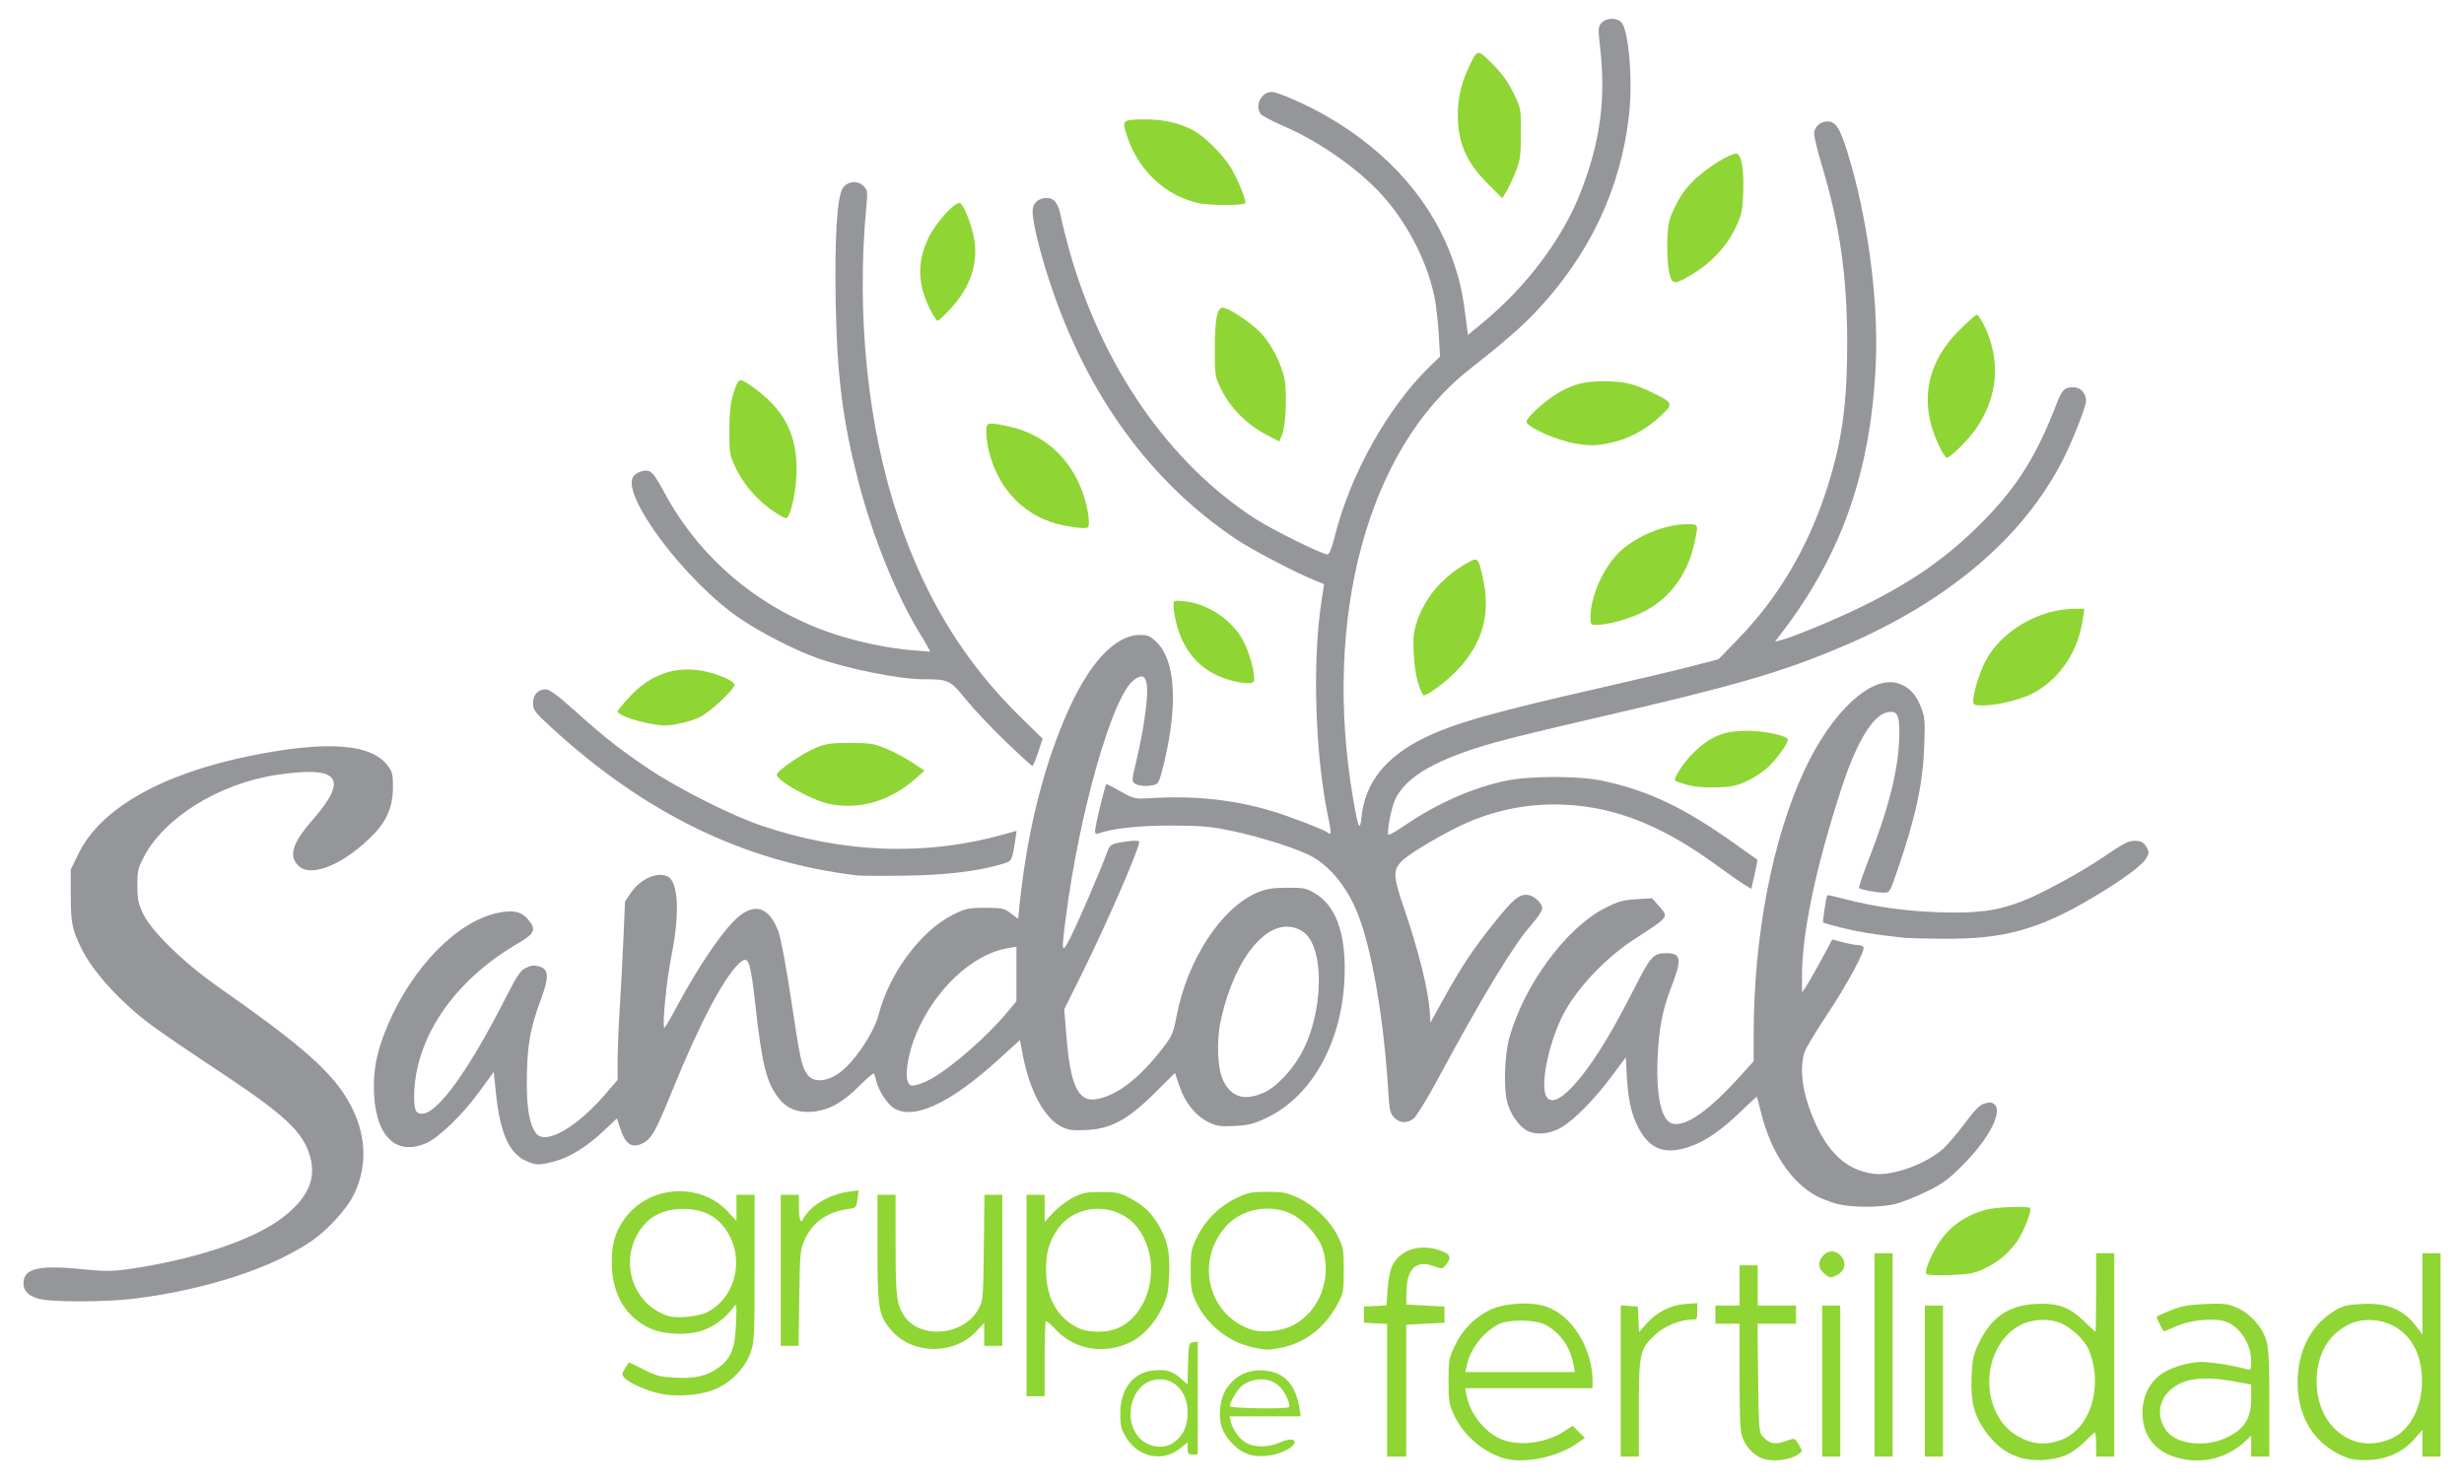 <?xml version="1.0" encoding="UTF-8"?>
<svg xmlns="http://www.w3.org/2000/svg" clip-rule="evenodd" fill-rule="evenodd" stroke-linejoin="round" stroke-miterlimit="2" version="1.1" viewBox="0 0 420 253" xml:space="preserve">
  <g fill-rule="nonzero">
    <path d="m194.54 247.57c-1.009-0.542-1.897-1.398-2.561-2.47-0.876-1.414-1.017-1.979-1.022-4.093-9e-3 -4.178 2.17-7.02 5.639-7.353 2.223-0.214 3.182 0.061 4.621 1.325l1.195 1.05 0.099-3.544c0.093-3.38 0.133-3.549 0.87-3.654l0.773-0.11v19.275h-0.858c-0.728 0-0.859-0.159-0.859-1.046v-1.046l-1.327 1.066c-1.887 1.517-4.427 1.749-6.57 0.6zm5.858-1.875c1.404-1.183 2.039-2.711 2.039-4.911 0-3.861-2.762-6.344-6.047-5.437-3.174 0.876-4.717 5.46-2.947 8.75 1.393 2.59 4.836 3.38 6.955 1.598zm11.822 2.023c-1.689-0.79-3.389-2.67-3.948-4.364-0.686-2.078-0.293-5.08 0.882-6.749 1.494-2.121 3.578-3.114 6.203-2.956 3.447 0.206 5.477 2.313 6.132 6.364l0.236 1.46h-12.152l0.231 0.944c0.359 1.464 1.622 3.12 2.814 3.689 1.491 0.712 3.775 0.634 5.592-0.189 2.733-1.24 3.495 0.126 0.799 1.432-2.183 1.056-4.995 1.209-6.789 0.369zm7.471-7.82c0.35-0.35-0.49-2.338-1.405-3.324-1.592-1.716-4.214-1.892-6.445-0.43-0.772 0.506-2.193 2.838-2.193 3.598-0 0.379 9.67 0.53 10.043 0.156zm-106.83-2.226c-2.173-0.385-5.591-1.847-6.393-2.733-0.518-0.573-0.515-0.691 0.05-1.592 0.335-0.535 0.63-1.011 0.655-1.057 0.025-0.047 1.152 0.483 2.504 1.177 2.124 1.09 2.859 1.282 5.385 1.415 3.415 0.18 5.443-0.286 7.388-1.694 2.164-1.568 2.851-3.283 3.006-7.509 0.13-3.538 0.121-3.589-0.482-2.747-1.167 1.631-3.053 3.085-4.935 3.802-2.633 1.004-6.995 0.845-9.415-0.344-3.948-1.938-6.117-5.509-6.321-10.404-0.15-3.573 0.452-5.842 2.178-8.218 4.161-5.731 12.892-6.297 17.641-1.145l1.411 1.53v-4.448h3.09v12.519c-0 11.917-0.036 12.615-0.73 14.507-0.981 2.666-3.568 5.222-6.341 6.264-2.33 0.875-5.977 1.16-8.691 0.677zm7.717-13.977c4.551-2.323 6.275-8.429 3.711-13.14-1.643-3.019-4.165-4.446-7.855-4.446-3.623-0-6.237 1.474-7.843 4.424-2.908 5.344-0.386 11.962 5.266 13.815 1.473 0.484 5.205 0.121 6.721-0.653zm54.396 14.344v-34.334h3.09v4.62l1.459-1.579c0.803-0.869 2.309-2.018 3.348-2.554 1.639-0.846 2.274-0.974 4.807-0.974 2.488 0 3.176 0.134 4.672 0.911 2.371 1.232 3.646 2.358 4.866 4.298 1.737 2.762 2.228 4.837 2.078 8.785-0.115 3.021-0.274 3.788-1.187 5.72-1.184 2.507-3.234 4.796-5.179 5.782-4.567 2.317-9.741 1.479-13.053-2.114-0.781-0.848-1.508-1.453-1.615-1.345-0.108 0.107-0.196 3.028-0.196 6.49v6.294h-3.09zm15.629-11.629c5.645-2.565 7.444-11.408 3.438-16.909-3.364-4.621-10.66-4.53-13.827 0.171-1.454 2.161-1.932 3.937-1.903 7.08 0.042 4.541 1.915 7.886 5.374 9.598 1.824 0.903 5.002 0.93 6.918 0.06zm-34.15 3.199c-2.091-0.578-3.682-1.659-5.017-3.409-1.669-2.189-1.869-3.631-1.869-13.451v-9.044h3.09l1e-3 8.498c2e-3 8.814 0.169 10.194 1.464 12.143 2.681 4.035 10.099 3.397 12.611-1.085 0.846-1.508 0.86-1.661 0.965-10.543l0.107-9.013h3.048v25.751h-3.09v-3.948l-1.326 1.451c-2.36 2.582-6.377 3.648-9.985 2.65h1e-3zm56.975 0.064c-4.04-0.881-7.764-3.882-9.551-7.696-0.806-1.719-0.921-2.39-0.921-5.396 0-3.144 0.091-3.622 1.076-5.666 1.366-2.834 3.756-5.219 6.629-6.615 2.017-0.979 2.576-1.095 5.342-1.1 2.751-6e-3 3.338 0.11 5.343 1.059 2.781 1.316 5.417 3.884 6.727 6.554 0.894 1.821 0.977 2.312 0.977 5.768 0 3.638-0.042 3.854-1.158 5.912-2.139 3.945-5.553 6.536-9.618 7.301-2.202 0.415-2.413 0.41-4.846-0.121zm7.184-3.841c4.284-2.332 6.378-7.796 4.896-12.776-0.625-2.103-3.004-4.856-5.177-5.991-3.685-1.925-8.701-1.021-11.402 2.055-5.156 5.872-3.085 14.797 4.052 17.457 2.056 0.767 5.465 0.434 7.631-0.745zm-87.526 3.624v-25.751h3.09v2.232c0 1.259 0.15 2.232 0.344 2.232 0.188-0 0.343-0.133 0.343-0.296 0-0.162 0.537-0.864 1.193-1.56 1.431-1.517 4.172-2.829 6.56-3.141l1.745-0.227-0.2 1.492c-0.196 1.467-0.225 1.495-1.745 1.713-3.437 0.491-5.94 2.284-7.249 5.192-0.767 1.705-0.818 2.256-0.929 9.959l-0.116 8.155h-3.036zm123.02 19.095c-3.576-1.173-6.673-3.925-8.284-7.361-0.815-1.74-0.913-2.354-0.913-5.726-0-3.512 0.074-3.933 1.063-6.008 1.294-2.719 3.331-4.813 5.919-6.084 2.499-1.227 6.953-1.514 9.642-0.621 4.42 1.468 7.925 7.12 7.925 12.776v1.139h-21.707l0.238 1.269c0.635 3.383 3.59 6.821 6.616 7.696 3.158 0.913 7.231 0.239 10.124-1.675l1.336-0.884 2.094 2.093-1.497 1.022c-3.449 2.355-9.252 3.447-12.556 2.364zm12.101-15.92c-0.564-3.064-2.372-5.565-4.952-6.85-1.695-0.844-6.279-0.845-7.844-2e-3 -2.688 1.45-4.78 4.173-5.397 7.024l-0.241 1.116h18.671l-0.237-1.288zm31.92 15.911c-1.327-0.59-2.406-1.774-3.074-3.372-0.434-1.039-0.531-2.936-0.531-10.381v-9.11h-4.12v-3.09h4.12v-6.867h3.09v6.867h6.524v3.09h-6.555l0.101 9.235c0.095 8.674 0.144 9.281 0.788 9.996 1.081 1.198 2.063 1.425 3.701 0.854 1.868-0.65 1.715-0.686 2.456 0.569 0.623 1.054 0.623 1.095 5e-3 1.548-1.542 1.128-4.727 1.451-6.505 0.661zm43.846-0.145c-2.273-0.812-4.007-2.19-5.597-4.45-1.898-2.698-2.471-4.951-2.313-9.103 0.116-3.044 0.273-3.797 1.206-5.784 2.066-4.396 5.051-6.493 9.598-6.743 3.846-0.211 5.823 0.476 8.318 2.892 1.046 1.014 1.949 1.843 2.005 1.843 0.057 0 0.103-3.012 0.103-6.695v-6.695h3.091v34.677h-3.091v-2.06c0-1.133-0.09-2.06-0.202-2.06-0.111 0-0.883 0.701-1.715 1.557s-2.247 1.879-3.145 2.274c-2.328 1.022-5.938 1.174-8.258 0.347zm7.312-2.891c5.012-1.843 7.284-9.075 4.8-15.28-0.772-1.929-3.452-4.321-5.477-4.888-2.398-0.671-5.103-0.266-7.038 1.054-6.035 4.119-5.969 14.533 0.117 18.312 2.471 1.535 4.905 1.792 7.598 0.802zm19.578 2.948c-3.667-1.125-5.673-3.818-5.673-7.616 0-2.606 1.058-4.898 2.937-6.368 1.604-1.254 4.82-2.268 7.192-2.268 1.639 0 5.587 0.636 7.64 1.23 0.726 0.211 0.771 0.124 0.764-1.447-0.014-3.166-2.336-6.349-4.994-6.848-2.217-0.416-5.744 0.038-7.873 1.012-1.096 0.502-2.028 0.873-2.069 0.823-0.168-0.201-1.193-2.299-1.193-2.441-0-0.084 1.042-0.578 2.317-1.097 1.86-0.758 3.032-0.976 5.935-1.107 3.213-0.146 3.82-0.077 5.421 0.612 2.282 0.982 4.352 3.281 5.041 5.599 0.398 1.344 0.513 3.745 0.513 10.766v9.035h-3.09v-3.567l-1.116 1.035c-3.145 2.919-7.597 3.922-11.752 2.647zm8.377-3.233c3.251-1.437 4.491-3.312 4.491-6.79v-2.388l-3.287-0.592c-3.914-0.705-6.973-0.543-8.965 0.473-3.246 1.656-4.233 4.94-2.349 7.815 1.574 2.403 6.422 3.113 10.11 1.482zm20.918 3.347c-5.452-2.038-8.53-6.71-8.518-12.932 0.011-5.43 2.334-9.831 6.487-12.286 1.251-0.739 2.061-0.925 4.56-1.044 4.301-0.206 7.026 0.956 9.283 3.957l0.945 1.255v-13.856h3.09v34.677h-3.09v-4.56l-1.386 1.575c-1.927 2.189-4.536 3.402-7.653 3.559-1.538 0.078-2.935-0.052-3.718-0.345zm7.435-3.295c2.939-1.274 4.948-4.707 5.217-8.908 0.403-6.322-2.915-10.855-8.262-11.284-2.481-0.199-4.421 0.475-6.423 2.234-4.214 3.699-4.359 12.024-0.282 16.157 2.653 2.689 6.192 3.343 9.75 1.801zm-171.16 3.066v-22.626l-3.948-0.206v-2.747l3.852-0.202 0.182-2.652c0.1-1.458 0.414-3.208 0.698-3.887 1.182-2.828 4.606-4.047 8.105-2.884 1.912 0.635 2.164 1.182 1.146 2.492-0.578 0.744-0.633 0.75-2.138 0.219-2.942-1.036-4.493 0.399-4.581 4.242l-0.054 2.329 3.261 0.172 3.262 0.171v2.747l-6.523 0.344v22.489l-1.631-1e-3h-1.631zm39.828 0v-25.79l2.918 0.211 0.206 4.35 1.313-1.491c1.688-1.918 4.111-3.127 6.635-3.312l1.975-0.144v1.415c-0 1.322-0.063 1.414-0.968 1.414-1.98 0-4.572 1.059-6.151 2.512-2.68 2.467-2.838 3.173-2.838 12.624v8.211h-3.09zm34.334 0v-25.75h3.09v25.75h-3.09zm8.927 0v-34.677h3.09v34.677h-3.09zm8.583 0v-25.75h3.09v25.75h-3.09zm-17.099-31.158c-1.077-0.931-1.207-1.913-0.392-2.95 0.861-1.095 2.11-1.187 3.071-0.226 1.131 1.131 0.877 2.616-0.578 3.382-1.004 0.528-1.284 0.501-2.101-0.206zm17.322-3e-3c-0.284-0.461 0.731-3.009 2.018-5.061 1.848-2.948 4.599-4.915 8.231-5.885 1.703-0.455 7.086-0.649 7.465-0.27 0.362 0.362-1.139 4.183-2.25 5.726-1.515 2.106-3.238 3.529-5.604 4.626-1.722 0.798-2.567 0.952-5.834 1.065-2.238 0.076-3.906-6e-3 -4.026-0.201z" fill="#8fd534"></path>
    <path d="m6.452 221.39c-1.652-0.515-2.435-1.319-2.452-2.517-0.036-2.689 2.577-3.276 10.763-2.421 2.841 0.297 4.444 0.292 6.696-0.02 11.348-1.569 21.622-4.96 26.644-8.794 4.29-3.275 5.789-6.485 4.799-10.283-1.119-4.3-4.202-7.202-15.78-14.854-4.721-3.12-9.82-6.599-11.33-7.73-5.201-3.894-9.824-8.928-11.802-12.853-1.672-3.318-1.932-4.555-1.932-9.201v-4.464l1.328-2.717c3.761-7.699 14.129-13.599 29.304-16.677 12.936-2.624 20.525-2.093 23.368 1.635 0.831 1.09 0.934 1.517 0.926 3.838-0.01 3.059-1.014 5.524-3.163 7.767-5.01 5.229-10.792 7.672-12.981 5.483-1.682-1.682-0.997-3.868 2.442-7.798 6.246-7.135 4.536-9.28-6.117-7.674-9.807 1.478-19.143 7.257-22.667 14.029-0.975 1.875-1.098 2.425-1.086 4.861 0.01 2.288 0.175 3.09 0.988 4.807 1.384 2.921 6.989 8.389 12.672 12.364 13.175 9.212 18.452 13.689 21.484 18.222 3.85 5.755 4.442 11.96 1.668 17.455-1.216 2.41-4.445 5.912-7.156 7.76-6.746 4.599-17.895 8.238-29.955 9.775-5.083 0.649-14.594 0.653-16.661 7e-3zm306.2-16.274c-1.039-0.335-2.352-0.852-2.918-1.15-4.324-2.268-7.841-7.47-9.486-14.033-0.398-1.585-0.751-2.915-0.784-2.955-0.035-0.04-1.291 1.118-2.793 2.575-3.241 3.141-5.964 5.014-8.622 5.928-3.849 1.325-6.31 0.658-8.196-2.219-1.531-2.336-2.281-5.132-2.531-9.429l-0.206-3.562-2.397 3.218c-2.935 3.942-6.361 7.424-8.588 8.729-2.139 1.254-4.778 1.378-6.242 0.295-1.284-0.951-2.423-2.666-2.921-4.398-0.715-2.489-0.538-8.257 0.35-11.358 2.577-9.006 9.709-18.623 16.28-21.951 2.237-1.134 3.074-1.369 5.332-1.499l2.68-0.156 1.101 1.254c1.772 2.018 1.958 1.763-4.221 5.786-4.582 2.983-9.134 7.687-11.625 12.015-2.631 4.571-4.43 12.582-3.299 14.695 1.41 2.635 6.469-2.709 11.96-12.633 0.964-1.743 2.55-4.747 3.525-6.676 2.233-4.418 2.877-5.09 4.874-5.09 2.683-0 2.826 0.937 0.903 5.925-1.479 3.836-2.083 7.028-2.288 12.1-0.262 6.461 0.679 10.568 2.529 11.032 2.308 0.579 6.213-2.165 11.616-8.163l2.233-2.48 3e-3 -4.658c0.013-16.72 3.213-33.318 8.677-45 4.66-9.962 11.409-16.202 15.954-14.75 1.829 0.585 3.063 1.877 3.899 4.084 0.652 1.72 0.705 2.388 0.537 6.717-0.252 6.459-1.43 11.906-4.549 21.03-1.297 3.793-1.34 3.862-2.363 3.847-1.267-0.018-3.914-0.511-4.182-0.778-0.106-0.106 0.581-2.173 1.527-4.593 3.531-9.028 5.202-15.707 5.321-21.263 0.08-3.738-0.308-4.487-2.119-4.09-2.416 0.531-5.18 5.117-7.661 12.714-4.424 13.538-6.807 24.826-6.801 32.206l1e-3 2.815 0.696-1.03c0.383-0.567 1.545-2.599 2.582-4.516l1.885-3.486 1.794 0.478c0.987 0.263 2.132 0.479 2.546 0.481s0.849 0.16 0.966 0.35c0.353 0.572-2.78 6.374-6.304 11.671-1.821 2.738-3.492 5.52-3.714 6.18-0.794 2.369-0.545 5.73 0.688 9.307 2.483 7.203 5.99 10.843 11.068 11.488 3.238 0.412 8.905-1.638 11.877-4.296 0.751-0.671 2.397-2.607 3.659-4.303 1.761-2.365 2.559-3.156 3.429-3.402 0.886-0.25 1.253-0.202 1.675 0.22 1.338 1.338-1.062 5.895-5.398 10.252-2.449 2.46-3.486 3.222-6.186 4.547-1.783 0.875-4.163 1.823-5.288 2.108-2.814 0.711-8.084 0.646-10.486-0.13h1e-3zm-223.05-7.222c-2.816-1.279-4.354-4.747-5.054-11.399l-0.394-3.742-2.4 3.3c-2.883 3.963-6.874 7.849-9.056 8.816-5.406 2.397-8.973-1.447-8.973-9.671-0-3.441 0.656-6.346 2.335-10.336 4.181-9.938 11.867-17.791 18.826-19.236 2.529-0.525 3.998-0.214 5.084 1.077 1.522 1.809 1.242 2.431-1.938 4.296-10.82 6.343-17.44 16.24-17.44 26.073-0 1.407 0.163 2.262 0.482 2.527 2.281 1.893 8-5.476 15.125-19.488 1.945-3.826 2.507-4.654 3.467-5.112 0.866-0.413 1.425-0.467 2.281-0.223 1.579 0.45 1.661 1.823 0.32 5.418-1.974 5.297-2.481 8.322-2.471 14.735 7e-3 4.258 0.507 6.891 1.574 8.284 1.583 2.067 6.857-0.915 11.821-6.683l2.079-2.415v-3.167c1e-3 -1.742 0.157-5.639 0.349-8.661 0.191-3.021 0.477-8.445 0.635-12.053l0.287-6.559 1.074-1.561c1.586-2.305 4.532-3.572 6.214-2.672 1.822 0.975 2.06 6.353 0.602 13.619-0.843 4.201-1.61 12.145-1.174 12.145 0.106-0 0.997-1.507 1.979-3.348 4.092-7.668 8.555-14.085 11.06-15.9 2.741-1.985 4.934-1.01 6.372 2.834 0.423 1.129 1.319 5.882 2.135 11.326 1.573 10.486 1.836 11.714 2.799 13.067 0.948 1.33 3.001 1.317 5.13-0.033 2.599-1.648 6.177-6.849 7.062-10.264 1.82-7.032 7.25-14.28 12.712-16.97 2.11-1.039 2.596-1.141 5.441-1.141 2.878-0 3.221 0.075 4.361 0.943l1.237 0.943 0.2-1.973c1.236-12.185 3.822-22.943 7.738-32.187 3.909-9.227 8.445-14.249 12.873-14.249 1.345 0 1.733 0.178 2.866 1.311 3.122 3.121 3.569 10.527 1.231 20.371-0.734 3.092-0.984 3.688-1.619 3.858-1.252 0.336-2.819 0.235-3.414-0.219-0.517-0.394-0.495-0.703 0.277-3.862 0.461-1.888 1.071-4.999 1.355-6.911 1.007-6.779 0.444-8.731-1.94-6.725-3.612 3.039-9.141 22.536-11.441 40.348-0.788 6.105-0.723 6.364 0.837 3.313 1.271-2.484 5.283-11.826 6.213-14.467 0.475-1.349 0.699-1.462 3.672-1.849 1.057-0.138 1.802-0.103 1.802 0.085-0 1.21-5.526 13.92-9.807 22.556l-2.983 6.019 0.39 4.801c0.667 8.182 2.011 11.003 5.017 10.525 3.565-0.565 7.508-3.617 11.572-8.956 1.38-1.813 1.652-2.46 2.148-5.106 1.819-9.712 7.721-18.71 13.92-21.224 1.466-0.594 2.586-0.767 5.006-0.772 2.877-6e-3 3.247 0.074 4.807 1.036 3.306 2.039 4.951 6.296 4.951 12.809-0 11.604-5.22 21.546-13.336 25.401-2.132 1.012-3.052 1.245-5.409 1.368-2.419 0.127-3.071 0.037-4.404-0.608-2.22-1.075-4.044-3.298-4.993-6.088l-0.797-2.339-3.47 3.445c-4.575 4.543-7.497 6.111-11.713 6.289-2.32 0.099-3.057-4e-3 -4.199-0.587-2.946-1.503-5.466-6.263-6.606-12.474l-0.422-2.299-3.827 3.477c-8.061 7.322-14.286 10.213-17.62 8.18-1.171-0.714-2.662-2.986-3.055-4.656-0.133-0.566-0.307-1.144-0.386-1.285-0.078-0.14-1.177 0.786-2.441 2.06-2.908 2.929-5.278 4.233-8.107 4.46-2.533 0.203-4.374-0.562-5.777-2.401-2.003-2.627-2.77-5.703-3.864-15.495-0.906-8.121-1.19-8.873-2.79-7.405-2.603 2.389-6.766 10.285-11.284 21.401-2.991 7.36-3.67 8.569-5.243 9.322-1.74 0.834-2.824 0.146-3.657-2.321l-0.661-1.959-2.29 2.16c-2.849 2.688-5.795 4.501-8.424 5.186-2.568 0.669-3.105 0.654-4.839-0.133zm126.06-11.722c1.787-0.841 4.27-3.393 5.824-5.988 4.217-7.036 4.473-19.002 0.461-21.448-5.104-3.112-11.323 3.725-13.852 15.227-0.786 3.578-0.578 8.357 0.453 10.375 1.445 2.829 3.74 3.42 7.114 1.834zm-56.827-2.301c3.51-2.002 9.403-7.163 12.755-11.172l1.665-1.992v-9.295l-1.459 0.242c-6.048 1.008-12.474 7.037-15.663 14.699-1.271 3.052-1.912 6.651-1.419 7.95 0.308 0.81 0.474 0.887 1.462 0.681 0.613-0.128 1.809-0.628 2.659-1.113z" fill="#95969a"></path>
    <path d="m237.66 190.54c-0.712-0.712-0.833-1.244-1.031-4.55-0.731-12.183-2.801-24.224-5.191-30.2-1.745-4.363-4.462-7.805-7.625-9.664-2.161-1.269-8.788-3.413-13.754-4.45-3.709-0.773-5.238-0.91-10.36-0.926-5.521-0.018-10.259 0.502-12.533 1.375-0.337 0.129-0.513-0.013-0.513-0.417-0-0.862 1.739-8.044 1.948-8.044 0.094 0 1.201 0.58 2.459 1.288 2.227 1.253 2.36 1.283 5.034 1.121 7.523-0.455 14.183 0.254 20.693 2.203 3.133 0.938 8.945 3.184 9.608 3.713 0.563 0.45 0.553 8e-3 -0.066-3.003-2.171-10.549-2.643-26.176-1.097-36.355l0.464-3.05-1.398-0.555c-3.27-1.297-10.916-5.294-13.66-7.141-14.587-9.818-25.255-24.476-31.563-43.369-1.779-5.327-3.066-10.58-3.066-12.509-0-1.358 0.965-2.255 2.427-2.255 1.255 0 1.971 0.936 2.384 3.114 0.194 1.025 0.808 3.501 1.363 5.501 5.535 19.944 17.037 36.59 31.89 46.149 2.752 1.772 11.32 6.007 12.151 6.007 0.361 0 0.74-0.894 1.265-2.988 2.68-10.686 9.014-22.021 16.25-29.079l1.725-1.683-0.224-3.811c-0.124-2.096-0.442-4.893-0.708-6.215-1.138-5.663-4.083-11.669-8.095-16.512-3.918-4.728-11.063-9.896-17.57-12.707-1.95-0.843-3.738-1.788-3.975-2.102-1.199-1.592 0.406-4.166 2.303-3.692 1.732 0.433 5.799 2.276 8.799 3.988 10.843 6.188 18.487 15.04 21.9 25.36 1.075 3.249 1.476 5.22 2.118 10.392l0.202 1.636 2.532-2.093c7.502-6.206 13.578-14.302 16.672-22.216 3.33-8.516 4.319-15.763 3.346-24.511-0.382-3.44-0.367-3.739 0.225-4.394 0.802-0.886 2.622-0.928 3.391-0.077 1.265 1.398 1.958 9.928 1.289 15.856-1.427 12.629-6.801 23.918-15.995 33.606-2.401 2.53-5.648 5.341-11.289 9.772-17.249 13.548-25.017 42.368-19.728 73.187 0.87 5.071 1.148 5.654 1.427 2.99 0.607-5.813 4.129-10.232 10.705-13.432 5.164-2.513 11.535-4.32 30.386-8.614 5.948-1.356 12.824-2.986 15.279-3.624l4.463-1.159 3.288-3.384c6.913-7.115 11.955-15.633 15.19-25.666 2.602-8.073 3.489-14.523 3.468-25.222-0.022-11.057-1.267-19.729-4.275-29.791-0.75-2.505-1.362-5.007-1.362-5.559-0-1.119 1.045-2.074 2.27-2.074 1.387-0 2.118 1.104 3.357 5.072 3.468 11.105 5.37 25.218 4.882 36.209-0.809 18.216-5.731 32.373-15.897 45.726l-1.284 1.687 0.948-0.238c2.089-0.525 9.254-3.492 13.792-5.713 8.857-4.334 14.922-8.621 21.001-14.844 5.566-5.699 8.885-11.016 12.133-19.438 1.083-2.809 1.41-3.14 3.097-3.14 1.12-0 2.052 1.064 2.052 2.342-0 0.917-2.201 6.546-3.824 9.781-6.696 13.346-19.591 24.344-37.499 31.981-10.529 4.49-18.495 6.8-42.624 12.357-6.987 1.61-14.558 3.451-16.824 4.093-9.95 2.817-15.14 5.789-16.992 9.729-0.666 1.417-1.455 5.499-1.159 6.002 0.076 0.129 1.332-0.582 2.792-1.58 5.504-3.76 11.539-6.425 17.283-7.631 4.041-0.849 12.467-0.842 16.435 0.014 7.906 1.704 13.885 4.559 22.67 10.824 1.983 1.414 3.65 2.597 3.705 2.629s-0.152 1.163-0.458 2.514l-0.56 2.457-1.257-0.762c-0.692-0.418-2.657-1.791-4.367-3.049-9.29-6.837-17.288-10.078-25.973-10.523-5.774-0.296-11.32 0.695-16.694 2.982-3.436 1.462-9.666 5.086-11.133 6.475-1.71 1.621-1.684 2.581 0.222 8.163 2.572 7.531 4.205 14.185 4.414 17.981l0.085 1.545 2.379-4.291c2.958-5.338 4.957-8.337 8.464-12.697 3.195-3.972 4.162-4.814 5.528-4.814 1.163 0 2.685 1.344 2.685 2.371-0 0.378-0.889 1.689-1.975 2.913-2.936 3.312-8.336 12.239-15.864 26.227-1.756 3.263-3.58 6.237-4.054 6.61-1.146 0.901-2.338 0.855-3.322-0.129zm86.844-30.658c-5.333-0.609-7.667-0.982-10.413-1.668-1.762-0.44-3.265-0.861-3.34-0.935-0.119-0.12 0.547-4.402 0.725-4.661 0.038-0.055 1.286 0.22 2.772 0.613 5.095 1.347 10.498 2.111 16.265 2.3 6.583 0.216 9.933-0.232 14.248-1.905 3.114-1.207 9.838-4.848 13.326-7.216 4.137-2.807 4.805-3.143 6.063-3.049 0.892 0.066 1.322 0.325 1.716 1.033 0.473 0.848 0.473 1.04-1e-3 1.888-0.685 1.225-3.905 3.614-8.881 6.587-9.371 5.6-15.374 7.275-25.744 7.181-3.138-0.028-6.169-0.104-6.736-0.168zm-178.37-10.631c-19.133-2.251-36.224-10.535-52.273-25.336-2.712-2.5-3.005-2.892-3.005-4.011-0-1.454 0.838-2.377 2.157-2.377 0.657 0 1.945 0.939 4.779 3.484 5.263 4.727 7.935 6.828 12.916 10.156 4.987 3.333 13.872 7.811 18.946 9.549 13.853 4.745 27.952 5.284 41.301 1.577l2.333-0.648-0.214 1.423c-0.555 3.704-0.584 3.758-2.231 4.238-4.288 1.249-9.512 1.878-16.469 1.981-3.871 0.058-7.579 0.041-8.24-0.036z" fill="#95969a"></path>
    <path d="m141.39 137.07c-2.879-0.567-8.987-3.951-8.987-4.979-0-0.666 4.508-3.755 6.82-4.672 1.597-0.634 2.595-0.766 5.711-0.76 3.354 8e-3 4.041 0.118 6.134 0.982 1.296 0.536 3.292 1.598 4.435 2.362l2.08 1.388-1.659 1.46c-4.253 3.742-9.386 5.232-14.534 4.219zm146.22-3.252c-1.028-0.287-1.95-0.602-2.049-0.701-0.394-0.394 1.534-3.313 3.275-4.959 2.794-2.643 5.087-3.564 8.885-3.568 3.134-4e-3 7.038 0.846 7.038 1.533 0 0.592-1.591 2.846-3.109 4.405-0.812 0.834-2.47 1.974-3.726 2.563-1.916 0.896-2.738 1.074-5.353 1.154-1.992 0.061-3.755-0.09-4.961-0.427z" fill="#8fd534"></path>
    <path d="m171.31 126.32c-2.423-2.336-5.462-5.561-6.753-7.167-2.57-3.199-2.891-3.349-7.185-3.349-4.1 0-12.96-1.777-18.18-3.648-3.791-1.358-9.481-4.28-13.045-6.698-9.244-6.273-20.334-21.009-18.207-24.194 0.465-0.696 1.775-1.186 2.611-0.976 0.619 0.156 1.293 1.076 2.663 3.635 6.082 11.365 16.39 19.986 28.858 24.137 4.209 1.401 9.556 2.511 13.586 2.821l2.915 0.225-0.438-0.827c-0.241-0.454-0.776-1.367-1.188-2.028-4.039-6.475-8.164-16.614-10.613-26.094-2.687-10.397-3.649-17.928-3.884-30.419-0.212-11.2 0.237-18.331 1.237-19.709 0.846-1.165 2.501-1.316 3.498-0.32 0.691 0.692 0.73 0.955 0.499 3.368-1.772 18.522 0.23 37.92 5.521 53.485 4.68 13.768 11.274 24.434 20.962 33.905l3.546 3.466-0.754 2.318c-0.414 1.274-0.864 2.317-0.998 2.317s-2.227-1.911-4.651-4.248z" fill="#95969a"></path>
    <path d="m109.91 123.19c-2.461-0.547-4.635-1.43-4.635-1.882-0-0.179 0.942-1.335 2.095-2.567 3.517-3.759 7.711-5.233 12.402-4.358 2.569 0.48 5.416 1.718 5.416 2.356 0 0.79-4.118 4.651-5.873 5.506-1.697 0.827-4.541 1.476-6.276 1.431-0.588-0.015-1.996-0.233-3.129-0.486zm226.43-3.643c-0-1.403 1.1-4.966 2.135-6.914 2.693-5.069 9.126-8.82 15.157-8.838l1.67-5e-3 -0.241 1.63c-0.814 5.522-3.687 9.963-8.129 12.566-1.94 1.137-6.339 2.284-8.759 2.284-1.635-0-1.833-0.078-1.833-0.723zm-94.59-2.968c-0.363-1.12-0.702-3.384-0.784-5.236-0.12-2.697-0.017-3.642 0.597-5.456 1.368-4.052 4.25-7.432 8.374-9.821 1.965-1.139 2.014-1.098 2.789 2.298 1.407 6.163 0.09 11.13-4.173 15.733-1.716 1.855-5.135 4.456-5.855 4.456-0.17 0-0.597-0.888-0.948-1.974zm-32.503-0.745c-3.544-1.133-5.971-3.189-7.614-6.453-0.848-1.682-1.6-4.585-1.6-6.171-0-0.875 0.033-0.886 1.909-0.693 4.044 0.418 8.274 3.324 10.061 6.913 0.928 1.863 1.754 4.734 1.76 6.119 3e-3 0.866-0.103 0.943-1.284 0.926-0.708-0.01-2.163-0.298-3.232-0.641zm61.857-10.599c0-3.502 2.137-8.366 4.847-11.034 2.809-2.764 7.818-4.832 11.706-4.832 1.912 0 1.897-0.05 1.086 3.537-1.168 5.177-4.3 9.289-8.737 11.473-2.362 1.163-5.911 2.144-7.785 2.152-1.064 5e-3 -1.117-0.056-1.117-1.296zm-89.832-15.662c-6.246-1.233-10.97-5.857-12.645-12.379-0.289-1.125-0.525-2.709-0.525-3.519-0-1.721 0.144-1.758 3.818-0.979 6.558 1.39 11.423 6.214 13.17 13.055 0.288 1.125 0.523 2.554 0.523 3.175-0 1.053-0.077 1.127-1.116 1.096-0.614-0.018-2.066-0.221-3.225-0.449zm-49.207-2.252c-2.743-1.821-5.118-4.459-6.465-7.183-1.257-2.542-1.274-2.633-1.274-6.715-0-2.982 0.167-4.668 0.598-6.028 0.972-3.071 0.979-3.075 3.128-1.595 5.664 3.901 7.984 8.454 7.705 15.116-0.148 3.528-1.09 7.424-1.794 7.421-0.202 0-1.055-0.457-1.898-1.016zm198.75-10.708c-3.796-7.441-2.72-14.408 3.133-20.291 1.456-1.463 2.809-2.66 3.007-2.66s0.754 0.811 1.235 1.802c2.903 5.981 2.421 12.11-1.388 17.647-1.292 1.878-4.362 4.928-4.96 4.928-0.165 0-0.627-0.642-1.027-1.426zm-62.342-1.01c-3.012-0.503-7.948-2.664-8.261-3.616-0.187-0.569 2.454-3.107 4.827-4.641 2.688-1.737 4.868-2.356 8.27-2.346 3.518 0.011 5.249 0.412 8.336 1.931 3.652 1.799 3.68 1.887 1.318 4.068-2.51 2.318-5.351 3.843-8.336 4.476-2.571 0.544-3.542 0.564-6.154 0.128zm-52.822-1.603c-3.121-1.638-5.97-4.52-7.442-7.531-1.122-2.294-1.142-2.416-1.142-6.97 0-5.443 0.461-7.383 1.662-7.003 1.496 0.474 5.061 2.98 6.396 4.496 1.735 1.971 3.282 5.05 3.809 7.581 0.493 2.367 0.249 8.021-0.414 9.588l-0.466 1.101-2.403-1.262zm-57.121-21.283c-2.177-4.322-2.233-8.244-0.175-12.349 1.31-2.613 4.612-6.174 5.319-5.738 0.656 0.406 1.976 3.786 2.377 6.086 0.73 4.192-0.652 8.282-4.032 11.932-1.04 1.124-2.028 2.044-2.193 2.044-0.166-0-0.749-0.889-1.296-1.975zm125.95-6.5c-0.223-1.073-0.345-3.447-0.272-5.274 0.121-3.003 0.257-3.573 1.41-5.906 0.918-1.858 1.879-3.146 3.432-4.596 2.1-1.962 5.808-4.247 6.894-4.247 0.87 0 1.336 2.535 1.197 6.52-0.115 3.309-0.229 3.828-1.376 6.237-1.49 3.131-4.216 6.012-7.504 7.93-3.017 1.76-3.288 1.712-3.781-0.664zm-80.191-11.584c-5.701-1.301-10.218-5.537-12.175-11.418-0.925-2.779-0.852-2.845 3.134-2.852 3.059-6e-3 5.624 0.567 8.029 1.792 1.929 0.982 5.163 4.177 6.566 6.486 1.094 1.802 2.7 5.756 2.441 6.015-0.403 0.404-6.199 0.387-7.995-0.023zm49.368-3.248c-3.415-3.414-4.893-6.465-5.127-10.578-0.19-3.337 0.358-6.181 1.776-9.205 1.557-3.322 1.484-3.31 4.077-0.716 1.608 1.608 2.668 3.07 3.579 4.934 1.291 2.64 1.295 2.664 1.283 6.941-0.011 3.789-0.116 4.553-0.896 6.524-0.487 1.227-1.198 2.746-1.581 3.374l-0.695 1.143-2.416-2.417z" fill="#8fd534"></path>
  </g>
</svg>
